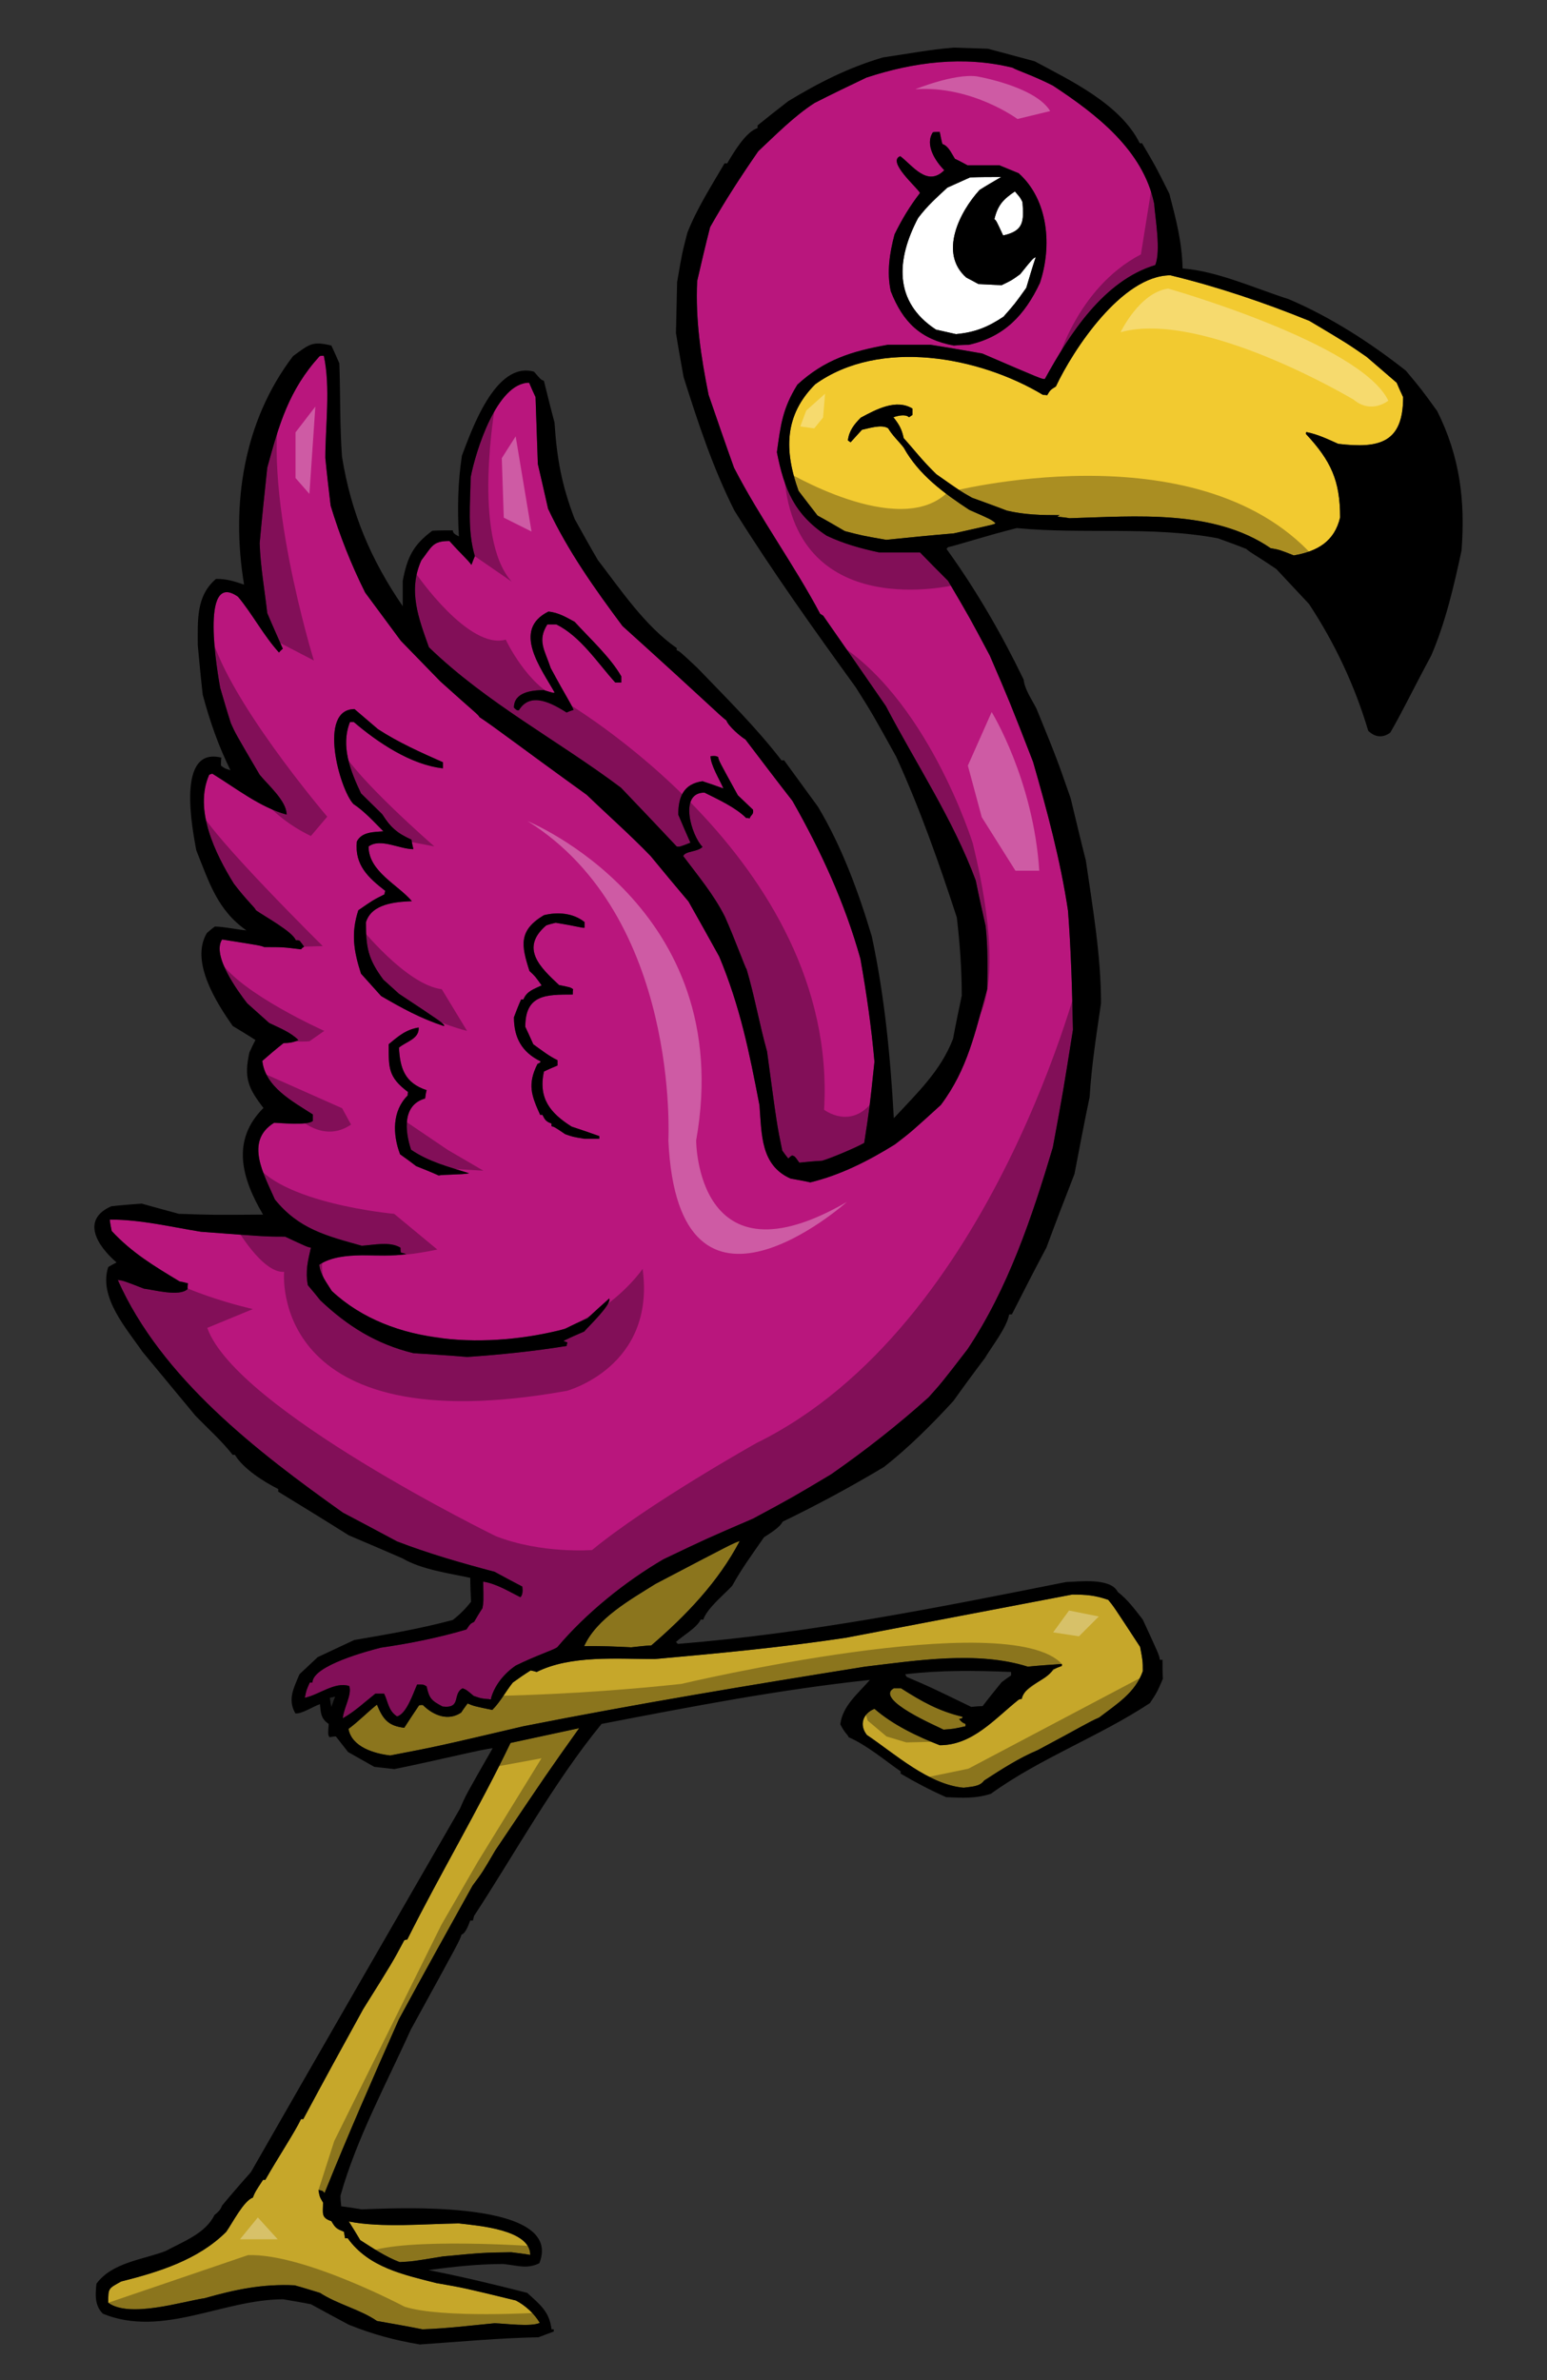 <?xml version="1.0" encoding="utf-8"?>
<!-- Generator: Adobe Illustrator 17.0.0, SVG Export Plug-In . SVG Version: 6.00 Build 0)  -->
<!DOCTYPE svg PUBLIC "-//W3C//DTD SVG 1.1//EN" "http://www.w3.org/Graphics/SVG/1.1/DTD/svg11.dtd">
<svg version="1.1" id="Layer_1" xmlns="http://www.w3.org/2000/svg" xmlns:xlink="http://www.w3.org/1999/xlink" x="0px" y="0px"
	 width="130px" height="200px" viewBox="0 0 130 200" style="enable-background:new 0 0 130 200;" xml:space="preserve">
<rect x="0" y="0" width="130" height="200" fill="#333333" stroke="none"/>
<path id="color3" style="fill:#C6A72A;" d="M30.271,188.237c-0.319-0.541-0.638-1.051-0.958-1.562
	c2.776,0.542,6.442,0.191,9.249,0.158c1.627,0.192,5.996,0.512,5.996,2.647c-0.543-0.097-1.084-0.158-1.595-0.223
	c-2.359,0.032-2.359,0.032-5.741,0.35c-2.519,0.417-2.519,0.417-3.635,0.479C32.408,189.642,31.323,188.908,30.271,188.237z
	 M75.111,141.867c-1.689,0.957,3.795,3.255,4.178,3.477c0.86-0.064,0.86-0.064,1.85-0.286c0-0.065,0-0.128,0-0.192
	c-0.287-0.128-0.287-0.128-0.543-0.414c0.288-0.064,0.288-0.064,0.288-0.191c-2.008-0.479-3.413-1.276-5.167-2.393
	C75.495,141.867,75.304,141.867,75.111,141.867z M34.226,162.98c-0.095,0-0.19,0.031-0.255,0.063
	c-0.988,1.851-0.988,1.851-3.443,5.772c-1.691,3.063-3.382,6.156-5.039,9.25c-0.063,0-0.128,0-0.192,0
	c-0.51,1.083-1.946,3.252-2.998,5.103c-0.063,0-0.127,0-0.19,0c-0.671,1.021-0.671,1.021-0.861,1.498
	c-0.767,0.255-1.755,2.201-2.234,2.87c-2.358,2.36-5.676,3.382-8.832,4.177c-1.085,0.606-1.085,0.543-1.085,1.788
	c1.786,1.308,6.187-0.097,8.101-0.384c2.583-0.732,4.846-1.211,7.559-1.083c0.7,0.19,1.402,0.414,2.135,0.636
	c1.468,0.958,3.413,1.404,4.785,2.361c1.276,0.222,2.551,0.446,3.828,0.701c2.008-0.063,4.049-0.318,6.059-0.511
	c0.924,0.031,3.061,0.32,3.796-0.03c-0.447-0.766-1.214-1.468-2.01-1.882c-4.337-1.054-4.337-1.054-6.698-1.467
	c-2.741-0.702-5.676-1.309-7.431-3.763c-0.095,0-0.158,0-0.223,0c-0.032-0.193-0.063-0.384-0.095-0.544
	c-0.608-0.255-0.702-0.287-1.055-0.893c-0.893-0.287-0.701-0.67-0.701-1.563c-0.286-0.478-0.286-0.478-0.383-1.053
	c0.353,0.063,0.353,0.063,0.511,0.255c1.978-4.911,4.113-9.79,6.252-14.606c2.04-3.764,4.112-7.494,6.186-11.227
	c0.83-1.115,0.83-1.115,1.913-2.964c4.37-6.507,4.37-6.507,7.049-10.27c-1.945,0.415-3.858,0.829-5.771,1.243
	C40.222,152.041,37.001,157.432,34.226,162.98z M95.809,138.391c0.225,1.181,0.225,1.181,0.225,2.041
	c-0.639,1.818-2.17,2.744-3.668,3.893c-0.957,0.413-1.563,0.829-5.167,2.742c-1.595,0.67-3.063,1.627-4.496,2.552
	c-0.384,0.541-1.117,0.51-1.723,0.605c-2.934-0.256-5.805-2.87-8.132-4.433c-0.639-0.799-0.384-1.787,0.638-2.2
	c1.53,1.339,3.603,2.328,5.485,3.061c2.774,0,4.624-2.231,6.633-3.827c0.064-0.032,0.16-0.064,0.255-0.064
	c0.288-1.243,2.041-1.468,2.646-2.487c0.226-0.097,0.479-0.191,0.733-0.287c0-0.063,0-0.128,0-0.16
	c-0.956,0.064-1.913,0.128-2.869,0.224c-4.242-1.34-9.377-0.511-13.682,0c-9.568,1.532-19.198,3.126-28.702,5.008
	c-7.208,1.69-7.208,1.69-11.194,2.455c-1.339-0.159-3.222-0.702-3.508-2.233c0.861-0.638,1.595-1.403,2.392-2.039
	c0.511,1.243,0.957,1.786,2.296,1.945c0.416-0.639,0.83-1.277,1.244-1.883c0.095-0.031,0.191-0.031,0.318-0.031
	c0.894,0.892,2.138,1.37,3.222,0.637c0.16-0.255,0.351-0.51,0.541-0.765c0.542,0.224,0.542,0.224,2.074,0.542
	c0.67-0.669,1.115-1.531,1.722-2.298c0.479-0.349,0.988-0.699,1.499-1.02c0.158,0.031,0.319,0.063,0.511,0.127
	c2.869-1.433,6.793-1.084,9.918-1.084c5.357-0.478,10.716-0.986,16.042-1.785c6.347-1.212,12.693-2.424,19.039-3.635
	c1.181,0,1.944,0.063,3.029,0.446C93.577,134.977,93.577,134.977,95.809,138.391z M55.082,133.097
	c6.508-3.411,6.508-3.411,7.081-3.604c-1.786,3.413-4.497,6.251-7.431,8.771c-0.574,0.032-1.148,0.097-1.69,0.161
	c-1.307-0.064-2.615-0.129-3.953-0.098C50.14,135.999,52.946,134.438,55.082,133.097z"/>
<path id="color2" style="fill:#B9167D;" d="M32.28,142.314c0.352,0.732,0.352,1.434,1.085,1.914
	c0.798-0.193,1.371-1.979,1.689-2.681c0.543,0,0.543,0,0.798,0.161c0.224,1.052,0.446,1.212,1.34,1.689
	c1.625,0.192,0.797-1.084,1.689-1.531c0.318,0.127,0.318,0.127,0.925,0.639c0.639,0.223,0.639,0.223,1.435,0.286
	c0.288-1.148,1.117-2.167,2.106-2.838c1.754-0.86,3.094-1.275,3.476-1.529c2.425-2.872,5.708-5.519,8.93-7.4
	c3.604-1.722,3.604-1.722,7.526-3.413c3.317-1.786,3.317-1.786,6.569-3.729c2.839-1.978,5.614-4.147,8.197-6.475
	c1.114-1.244,1.114-1.244,3.253-4.02c3.412-5.103,5.422-11.097,7.175-16.965c0.861-4.658,0.861-4.658,1.691-9.887
	c-0.064-3.317-0.16-6.698-0.415-10.015c-0.637-4.242-1.754-8.388-2.935-12.502c-1.945-5.006-1.945-5.006-3.635-8.929
	c-1.691-3.189-1.691-3.189-3.51-6.283c-0.795-0.797-1.595-1.596-2.358-2.392c-1.149,0-2.297,0-3.445,0
	c-1.498-0.318-2.997-0.733-4.4-1.404c-2.712-1.785-3.573-3.923-4.18-7.015c0.32-2.329,0.479-3.669,1.724-5.677
	c2.296-2.105,4.561-2.807,7.591-3.349c1.18,0,2.391,0,3.603,0c1.435,0.223,2.87,0.477,4.339,0.733
	c5.037,2.169,5.037,2.169,5.262,2.137c2.072-3.762,4.943-8.26,9.28-9.568c0.479-1.212,0-3.89-0.096-5.167
	c-0.925-4.497-4.879-7.526-8.516-9.917c-1.688-0.862-3.029-1.276-3.382-1.5c-4.112-1.02-8.289-0.478-12.278,0.83
	c-1.465,0.701-2.932,1.402-4.366,2.136c-1.724,1.116-3.223,2.647-4.722,4.05c-1.436,2.074-2.808,4.178-4.049,6.378
	c-0.384,1.499-0.734,2.997-1.087,4.527c-0.158,3.285,0.32,6.379,0.958,9.57c0.702,2.04,1.403,4.081,2.137,6.123
	c2.168,4.209,5.039,8.132,7.241,12.278c0.063,0.031,0.157,0.094,0.253,0.158c1.755,2.52,3.509,5.039,5.264,7.59
	c2.519,4.816,5.675,9.568,7.558,14.67c0.254,1.276,0.543,2.552,0.829,3.827c0.191,1.755,0.159,3.542,0.127,5.295
	c-1.02,3.637-1.625,6.697-3.891,9.728c-2.486,2.264-2.486,2.264-3.859,3.315c-2.199,1.371-4.591,2.584-7.111,3.191
	c-0.574-0.129-1.114-0.225-1.657-0.319c-2.521-1.117-2.424-3.701-2.615-6.155c-0.861-4.498-1.628-8.293-3.382-12.502
	c-0.859-1.563-1.721-3.095-2.582-4.624c-1.084-1.276-2.137-2.551-3.188-3.828c-1.724-1.786-3.574-3.411-5.358-5.133
	c-6.188-4.466-7.623-5.614-9.026-6.539c-0.096-0.224-0.351-0.351-3.284-2.998c-1.115-1.148-2.232-2.296-3.318-3.411
	c-1.019-1.373-2.008-2.712-2.997-4.051c-1.179-2.36-2.136-4.785-2.901-7.304c-0.16-1.34-0.318-2.68-0.446-4.019
	c0-2.646,0.446-5.963-0.128-8.579c-0.127,0-0.256,0-0.351,0.032c-2.583,2.838-3.413,5.74-4.402,9.377
	c-0.222,2.104-0.447,4.209-0.638,6.346c0.065,1.977,0.416,3.891,0.638,5.868c0.415,0.988,0.861,1.978,1.308,2.998
	c-0.127,0.095-0.222,0.19-0.319,0.318c-1.306-1.436-2.2-3.189-3.445-4.688c-3.284-2.327-1.689,6.602-1.499,7.654
	c0.288,0.988,0.576,1.976,0.894,2.966c0.383,0.862,0.383,0.862,2.424,4.338c0.701,0.86,2.266,2.2,2.266,3.348
	c-2.234-0.606-4.274-2.232-6.252-3.443c-0.096,0.031-0.19,0.063-0.256,0.096c-1.307,2.935,0.51,6.633,2.073,9.153
	c1.117,1.467,1.786,2.008,1.85,2.231c0.67,0.479,3.126,1.818,3.349,2.521c0.098,0,0.191,0,0.319,0.031
	c0.127,0.159,0.257,0.32,0.384,0.511c-0.098,0.063-0.192,0.128-0.257,0.222c-1.531-0.19-1.531-0.19-3.093-0.19
	c-0.319-0.129-0.319-0.129-3.54-0.638c-0.893,1.34,1.338,4.369,2.105,5.358c0.606,0.543,1.211,1.084,1.85,1.657
	c0.859,0.415,1.785,0.767,2.455,1.437c-0.382,0.19-0.797,0.255-1.244,0.255c-0.605,0.478-1.211,0.988-1.787,1.497
	c0.256,2.202,2.519,3.382,4.242,4.498c0,0.16,0,0.35,0,0.543c-0.414,0.412-2.838,0.158-3.252,0.158
	c-2.521,1.563-0.83,4.369,0.064,6.441c2.009,2.488,4.336,3.063,7.304,3.892c1.02-0.064,2.358-0.382,3.252,0.16
	c0,0.127,0,0.255,0.03,0.414c0.128,0.031,0.288,0.063,0.448,0.128c-2.233,0.352-5.358-0.383-7.304,0.892
	c0.095,0.861,0.605,1.469,1.052,2.201c5.04,4.721,13.268,4.849,19.614,3.189c0.605-0.318,1.244-0.606,1.882-0.894
	c0.604-0.573,1.213-1.116,1.818-1.657c0.223,0.478-1.691,2.297-2.104,2.775c-0.607,0.254-1.182,0.509-1.755,0.795
	c0.095,0.032,0.222,0.064,0.351,0.129c-0.031,0.096-0.065,0.19-0.065,0.287c-2.773,0.447-5.549,0.733-8.353,0.925
	c-1.533-0.129-3.032-0.223-4.53-0.319c-3.125-0.767-5.518-2.265-7.814-4.433c-0.35-0.447-0.7-0.86-1.052-1.276
	c-0.223-1.18,0-2.041,0.256-3.156c-0.319-0.063-0.319-0.063-2.17-0.926c-1.625,0-1.625,0-7.079-0.413
	c-2.583-0.415-5.007-1.022-7.654-1.022c0.032,0.32,0.095,0.639,0.16,0.957c1.688,1.818,3.539,2.936,5.709,4.242
	c0.223,0.032,0.445,0.095,0.701,0.159c-0.032,0.159-0.032,0.319-0.032,0.479c-0.669,0.669-2.839,0.063-3.668-0.033
	c-1.722-0.669-1.722-0.669-2.201-0.733c3.668,8.261,11.738,14.447,18.913,19.55c1.498,0.797,3.029,1.596,4.56,2.425
	c2.646,1.021,5.423,1.818,8.196,2.551c0.767,0.415,1.53,0.829,2.329,1.242c0.03,0.287,0.063,0.672-0.161,0.895
	c-0.955-0.479-2.041-1.149-3.125-1.309c0.031,1.69,0.031,1.69-0.063,2.233c-0.256,0.382-0.479,0.765-0.703,1.146
	c-0.318,0.16-0.318,0.16-0.638,0.638c-2.358,0.702-4.784,1.181-7.205,1.533c-0.989,0.253-5.741,1.497-5.741,2.931
	c-0.097,0-0.16,0-0.223,0c-0.288,0.639-0.288,0.639-0.416,1.277c1.212-0.255,2.52-1.372,3.73-0.988
	c0.257,0.7-0.477,1.881-0.541,2.71c1.019-0.573,1.818-1.34,2.742-2.072C31.77,142.314,32.025,142.314,32.28,142.314z M75.175,19.691
	c0.607-1.244,1.276-2.36,2.138-3.477c-0.255-0.478-2.807-2.647-1.659-3.093c1.052,0.797,2.266,2.615,3.7,1.18
	c-0.734-0.734-1.66-2.137-0.957-3.189c0.19-0.032,0.381-0.032,0.574-0.032c0.063,0.318,0.127,0.669,0.223,1.021
	c0.511,0.159,0.766,0.797,1.054,1.243c0.349,0.16,0.7,0.351,1.052,0.542c0.892,0,1.785,0,2.679,0
	c0.542,0.224,1.084,0.447,1.626,0.67c2.521,2.264,2.806,6.156,1.786,9.217c-1.275,2.71-2.998,4.529-5.964,5.198
	c-0.446,0-0.861,0.031-1.276,0.064c-2.773-0.512-4.272-1.945-5.292-4.56C74.506,22.88,74.76,21.253,75.175,19.691z M32.025,83.696
	c-0.573-0.638-1.147-1.275-1.689-1.881c-0.606-1.882-0.861-3.381-0.224-5.326c1.244-0.86,1.244-0.86,2.2-1.338
	c0-0.097,0.031-0.193,0.063-0.289c-1.434-1.116-2.583-2.168-2.39-4.145c0.415-0.829,1.435-0.798,2.232-0.861
	c-0.798-0.798-1.563-1.659-2.521-2.297c-1.18-1.275-2.998-7.973,0.095-7.973c0.639,0.543,1.31,1.116,1.978,1.69
	c1.723,1.117,3.573,1.946,5.453,2.775c0,0.159,0,0.318,0,0.511c-2.678-0.287-5.484-2.169-7.493-3.892c-0.127,0-0.223,0-0.318,0
	c-0.798,2.009,0.032,4.115,0.925,5.996c0.572,0.575,1.18,1.148,1.785,1.754c0.798,1.181,1.211,1.563,2.456,2.137
	c0.032,0.255,0.095,0.51,0.159,0.798c-1.179,0-2.773-0.958-3.763-0.224c0,2.106,2.486,3.221,3.636,4.593
	c-1.34,0.064-3.381,0.191-3.859,1.784c0,2.139,0.191,3.096,1.468,4.817c0.414,0.382,0.861,0.765,1.308,1.18
	c3.603,2.391,3.603,2.391,3.826,2.679c-0.031,0-0.064,0-0.064,0.031C35.343,85.579,33.779,84.718,32.025,83.696z M36.873,98.781
	c-0.639-0.287-1.275-0.542-1.913-0.797c-0.446-0.351-0.894-0.67-1.34-0.988c-0.638-1.691-0.669-3.635,0.638-4.944
	c0-0.094,0-0.19,0.031-0.287c-1.691-1.274-1.626-2.04-1.626-4.017c0.797-0.67,1.468-1.244,2.519-1.404
	c0.065,0.957-1.052,1.181-1.657,1.691c0.095,1.722,0.478,2.965,2.327,3.571c-0.064,0.223-0.097,0.445-0.128,0.702
	c-1.945,0.542-1.689,2.774-1.18,4.305c1.499,1.021,3.156,1.436,4.88,1.978C38.882,98.718,37.128,98.687,36.873,98.781z
	 M50.363,95.688c-0.446,0-0.861,0-1.274,0c-0.956-0.159-0.956-0.159-1.596-0.384c-0.894-0.605-0.894-0.605-1.148-0.668
	c0-0.097,0-0.159,0-0.225c-0.446-0.159-0.541-0.286-0.766-0.733c-0.064,0-0.127,0-0.19,0c-0.733-1.627-1.084-2.551-0.225-4.273
	c0.256-0.127,0.256-0.127,0.256-0.224c-1.562-0.765-2.233-1.977-2.233-3.697c0.193-0.511,0.384-1.021,0.605-1.501
	c0.066,0,0.129,0,0.193,0c0.285-0.702,0.861-0.86,1.53-1.18c-0.542-0.765-0.542-0.765-1.021-1.211
	c-0.703-2.169-0.925-3.413,1.212-4.689c1.148-0.287,2.457-0.19,3.414,0.575c0,0.159,0,0.318,0,0.479
	c-0.226,0.032-0.448-0.096-2.424-0.416c-0.288,0.065-0.544,0.129-0.799,0.224c-2.233,1.915-0.479,3.54,1.084,5.007
	c0.956,0.192,0.956,0.192,1.182,0.352c-0.031,0.128-0.031,0.287-0.031,0.447c-2.267,0-3.989,0-3.989,2.71
	c0.225,0.479,0.447,0.956,0.671,1.468c0.669,0.478,1.307,0.988,2.041,1.339c0,0.127,0,0.287,0,0.446
	c-0.383,0.16-0.767,0.318-1.148,0.511c-0.479,2.233,0.512,3.477,2.327,4.623c0.767,0.257,1.533,0.512,2.329,0.799
	C50.363,95.529,50.363,95.592,50.363,95.688z M52.182,66.189c1.563,1.627,3.126,3.285,4.688,4.943
	c0.256,0.031,0.256,0.031,1.149-0.319c-0.352-0.796-0.702-1.595-1.021-2.36c0-1.498,0.447-2.582,2.041-2.807
	c0.574,0.192,1.148,0.384,1.754,0.607c-0.318-0.734-1.084-1.978-1.084-2.712c0.416-0.03,0.416-0.03,0.639,0.065
	c0.063,0.319,0.063,0.319,1.659,3.221c0.413,0.384,0.829,0.798,1.274,1.213c0.063,0.446-0.16,0.382-0.287,0.733
	c-0.096-0.033-0.191-0.033-0.286-0.033c-0.894-0.894-2.36-1.563-3.508-2.137c-2.202,0-1.087,3.637-0.161,4.561
	c-0.447,0.447-1.403,0.319-1.626,0.766c1.244,1.659,2.583,3.254,3.507,5.104c0.895,2.009,1.724,4.338,1.818,4.4
	c0.672,2.264,1.086,4.656,1.722,6.922c0.829,6.155,0.829,6.155,1.277,8.323c0.158,0.222,0.318,0.447,0.511,0.669
	c0.095-0.097,0.191-0.191,0.318-0.254c0.223,0.063,0.223,0.063,0.605,0.605c0.638-0.064,1.277-0.129,1.913-0.161
	c0.766-0.223,2.808-1.082,3.541-1.498c0.445-2.901,0.445-2.901,0.861-6.825c-0.256-2.902-0.672-5.771-1.18-8.642
	c-1.309-4.688-3.317-9.058-5.709-13.268c-1.34-1.722-2.647-3.443-3.955-5.166c-0.383-0.223-1.436-1.116-1.595-1.595
	c-0.701-0.543-1.213-1.148-8.738-7.941c-2.329-3.126-4.592-6.314-6.251-9.855c-0.286-1.275-0.574-2.518-0.861-3.763
	c-0.063-1.883-0.127-3.764-0.191-5.614c-0.19-0.415-0.383-0.828-0.541-1.211c-2.712,0-4.497,5.772-4.912,7.94
	c-0.032,2.201-0.285,4.498,0.351,6.635c-0.096,0.223-0.191,0.476-0.286,0.733c-0.35-0.479-0.734-0.766-1.851-2.009
	c-1.434,0-1.467,0.477-2.359,1.626c-1.148,2.552-0.224,4.88,0.638,7.303C40.892,59.077,46.823,62.17,52.182,66.189z M45.707,57.993
	c0.829,0.254,0.829,0.254,0.893,0.191c-1.148-2.042-3.604-5.263-0.511-6.795c0.861,0.097,1.436,0.448,2.201,0.863
	c1.244,1.369,2.998,2.965,3.923,4.59c0,0.161,0,0.32,0,0.512c-0.19,0-0.351,0-0.51,0c-1.498-1.658-2.902-3.858-4.943-4.88
	c-0.256,0-0.51,0-0.766,0c-0.86,1.373-0.223,2.137,0.287,3.668c1.372,2.553,1.689,2.934,1.914,3.509
	c-0.192,0.063-0.384,0.126-0.575,0.223c-1.179-0.733-3.029-1.818-4.018-0.19c-0.19,0-0.19,0-0.416-0.225
	C43.187,58.152,44.72,57.993,45.707,57.993z"/>
<path id="color1" style="fill:#F2CA30;" d="M98.359,23.135c3.955,0.957,7.909,2.296,11.673,3.827
	c3.157,1.881,3.157,1.881,4.817,3.029c0.829,0.702,1.657,1.435,2.519,2.17c0.159,0.383,0.35,0.796,0.543,1.211
	c0,3.828-1.979,4.339-5.455,3.924c-0.925-0.415-1.721-0.798-2.677-0.989c-0.034,0.032-0.034,0.097-0.034,0.161
	c2.104,2.263,2.87,3.921,2.87,7.015c-0.479,2.009-1.88,2.839-3.891,3.189c-1.211-0.478-1.211-0.478-1.944-0.605
	c-4.783-3.285-11.354-2.68-16.903-2.521c-0.35-0.063-0.701-0.095-1.02-0.127c0.063-0.063,0.126-0.097,0.19-0.129
	c-1.563,0-2.934-0.03-4.434-0.381c-0.987-0.383-1.976-0.733-2.933-1.085c-0.956-0.542-0.956-0.542-3-1.978
	c-1.241-1.211-1.816-2.01-2.74-3.029c-0.16-0.766-0.384-1.148-0.862-1.754c0.352-0.129,1.021-0.287,1.309,0
	c0.095-0.065,0.191-0.129,0.286-0.191c0-0.191,0-0.383,0-0.543c-1.37-0.828-3.029,0.064-4.336,0.767
	c-0.576,0.573-0.989,1.116-1.086,1.913c0.065,0.032,0.128,0.095,0.225,0.159c0.318-0.351,0.637-0.7,0.956-1.053
	c0.605-0.128,1.658-0.479,2.2-0.128c0.383,0.639,0.862,1.054,1.309,1.627c1.273,2.297,3.38,3.827,5.516,5.231
	c1.819,0.797,1.819,0.797,2.2,1.115c-0.063,0.096-0.063,0.096-3.508,0.861c-1.913,0.159-3.794,0.351-5.676,0.542
	c-2.01-0.352-2.01-0.352-3.477-0.732c-0.766-0.447-1.53-0.895-2.297-1.31c-0.541-0.699-1.084-1.401-1.593-2.071
	c-1.214-3.382-1.214-6.349,1.402-8.961c5.422-3.891,13.778-2.328,19.137,0.893c0.095,0,0.223,0,0.35,0.03
	c0.255-0.446,0.318-0.478,0.734-0.733C90.165,29.418,94.278,23.135,98.359,23.135z"/>
<path id="fill" style="fill:#FFFFFF;" d="M77.152,18.319c0.797-1.052,1.498-1.658,2.456-2.551c0.639-0.287,1.275-0.574,1.913-0.861
	c0.861-0.032,1.724-0.032,2.613-0.032c-0.605,0.35-1.211,0.702-1.816,1.085c-1.69,1.85-3.442,5.325-1.114,7.366
	c0.317,0.161,0.668,0.351,1.02,0.544c0.637,0.032,1.275,0.063,1.944,0.095c0.861-0.415,0.861-0.415,1.563-0.926
	c1.054-1.307,1.054-1.307,1.307-1.435c-0.286,0.861-0.542,1.722-0.796,2.584c-0.957,1.339-0.957,1.339-1.913,2.423
	c-1.341,0.892-2.393,1.308-3.987,1.468c-0.574-0.128-1.148-0.256-1.691-0.383C75.047,25.335,75.335,21.764,77.152,18.319z
	 M84.297,19.786c1.722-0.382,1.753-1.148,1.626-2.806c-0.191-0.383-0.191-0.383-0.638-0.893c-0.988,0.669-1.435,1.148-1.723,2.328
	C83.723,18.543,83.723,18.543,84.297,19.786z"/>
<path id="outline" d="M97.467,139.475c-0.064-0.412-0.064-0.412-1.434-3.379c-0.671-0.861-1.244-1.658-2.106-2.328
	c-0.605-1.212-3.222-0.861-4.336-0.83c-10.878,2.17-21.56,4.307-32.628,5.199c-0.064-0.064-0.127-0.127-0.159-0.16
	c0.543-0.509,1.785-1.211,2.073-1.881c0.065,0,0.127,0,0.224,0c0.319-0.956,1.722-2.074,2.425-2.838
	c0.828-1.5,1.69-2.648,2.677-4.083c0.479-0.32,1.31-0.797,1.563-1.307c2.903-1.403,5.741-2.936,8.514-4.595
	c2.044-1.593,4.085-3.634,5.837-5.548c0.862-1.211,1.755-2.425,2.648-3.604c0.606-1.021,1.817-2.521,2.041-3.668
	c0.063,0,0.128,0,0.223,0c0.956-1.882,1.913-3.763,2.902-5.612c0.767-2.073,1.563-4.146,2.36-6.187
	c0.414-2.169,0.829-4.338,1.274-6.474c0.16-2.647,0.576-5.263,0.957-7.877c0-4.019-0.701-8.038-1.274-11.991
	c-0.446-1.755-0.861-3.508-1.276-5.23c-1.18-3.382-1.18-3.382-2.87-7.527c-0.382-0.766-0.988-1.594-1.084-2.456
	c-1.851-3.826-3.987-7.525-6.475-10.969c0.032-0.065,0.095-0.129,0.16-0.161c0.543-0.095,3.189-0.957,5.74-1.594
	c5.645,0.542,11.322-0.191,16.901,0.859c0.798,0.288,1.597,0.576,2.393,0.896c0.288,0.286,0.638,0.414,2.519,1.689
	c0.895,0.957,1.818,1.945,2.745,2.935c2.168,3.283,3.858,6.888,4.975,10.65c0.541,0.543,1.211,0.638,1.85,0.16
	c0.891-1.5,1.848-3.509,3.443-6.474c1.211-2.807,1.913-5.868,2.551-8.835c0.32-4.274-0.158-7.908-2.041-11.704
	c-1.339-1.85-1.339-1.85-2.647-3.412c-2.998-2.36-6.314-4.497-9.823-5.995c-2.805-0.894-5.995-2.361-8.929-2.584
	c-0.065-2.295-0.543-4.081-1.117-6.282c-1.146-2.296-1.146-2.296-2.294-4.241c-0.064,0-0.129,0-0.191,0
	c-1.628-3.286-5.806-5.263-8.836-6.889c-1.306-0.351-2.613-0.701-3.922-1.053C82.063,4.064,81.106,4.031,80.149,4
	c-2.008,0.16-3.986,0.542-5.964,0.828c-2.902,0.862-5.358,2.106-7.939,3.668c-0.861,0.669-1.722,1.339-2.583,2.04
	c0,0.065,0,0.128,0,0.224c-0.989,0.319-2.011,2.041-2.552,2.965c-0.096,0-0.16,0-0.224,0c-1.116,1.913-2.328,3.796-3.126,5.837
	c-0.446,1.722-0.446,1.722-0.861,4.146c-0.031,1.404-0.063,2.837-0.096,4.274c0.191,1.211,0.416,2.455,0.639,3.7
	c1.212,3.828,2.455,7.623,4.273,11.226c3.188,5.103,6.697,10.014,10.205,14.861c1.403,2.231,1.403,2.231,3.382,5.805
	c2.009,4.4,3.603,8.93,5.102,13.521c0.255,2.168,0.415,4.369,0.415,6.568c-0.256,1.213-0.51,2.425-0.734,3.637
	c-1.053,2.712-2.998,4.528-4.975,6.666c-0.287-5.167-0.765-10.206-1.849-15.275c-1.117-3.733-2.521-7.56-4.531-10.908
	c-0.956-1.308-1.913-2.615-2.838-3.891c-0.095,0-0.158,0-0.222,0c-2.104-2.743-4.656-5.262-7.082-7.782
	c-1.465-1.371-1.465-1.371-1.721-1.467c0-0.063,0-0.127,0-0.191c-2.646-1.818-4.719-4.912-6.633-7.399
	c-0.669-1.147-1.309-2.296-1.946-3.444c-1.084-2.839-1.498-5.071-1.69-8.1c-0.318-1.182-0.606-2.36-0.893-3.51
	c-0.255-0.094-0.255-0.094-0.829-0.764c-3.254-0.925-5.262,4.975-6.06,7.047c-0.35,2.297-0.382,4.497-0.255,6.793
	c-0.224-0.128-0.509-0.222-0.509-0.509c-0.575,0-1.148,0-1.723,0.031c-1.627,1.212-2.105,2.232-2.487,4.209c0,0.701,0,1.403,0,2.136
	c-2.68-3.922-4.337-7.813-5.104-12.565c-0.19-2.614-0.127-5.229-0.223-7.845c-0.224-0.511-0.445-1.021-0.671-1.498
	c-1.625-0.383-1.815-0.128-3.22,0.892c-4.179,5.485-5.231,12.501-4.115,19.198c-0.861-0.287-1.434-0.478-2.359-0.478
	c-1.691,1.436-1.531,3.508-1.531,5.581c0.128,1.37,0.256,2.742,0.414,4.145c0.608,2.266,1.309,4.273,2.329,6.347
	c-0.446-0.128-0.446-0.128-0.797-0.383c0-0.224,0-0.446,0.033-0.671c-3.828-0.956-2.423,6.028-2.106,7.782
	c1.084,2.712,1.786,5.039,4.209,6.729c-0.414,0-1.913-0.318-2.647-0.318c-0.222,0.159-0.445,0.35-0.669,0.543
	c-1.436,2.391,0.83,5.899,2.169,7.812c0.638,0.383,1.274,0.767,1.912,1.182c-0.19,0.351-0.35,0.7-0.51,1.05
	c-0.479,2.139-0.095,2.999,1.182,4.658c-2.744,2.743-1.82,5.933-0.032,8.961c-4.147,0.032-4.147,0.032-7.081-0.065
	c-1.052-0.286-2.105-0.572-3.125-0.859c-0.861,0.064-1.722,0.128-2.551,0.224c-2.585,1.149-1.15,3.349,0.446,4.721
	c-0.256,0.127-0.479,0.254-0.702,0.383c-0.828,2.552,1.563,5.197,2.87,7.112c1.467,1.785,2.966,3.569,4.464,5.389
	c1.084,1.116,2.17,2.073,3.127,3.285c0.063,0,0.127,0,0.191,0c0.67,1.146,2.424,2.265,3.635,2.87c0,0.063,0,0.127,0,0.223
	c1.978,1.211,3.956,2.423,5.931,3.669c1.501,0.636,2.999,1.274,4.53,1.944c1.563,0.925,3.89,1.243,5.676,1.627
	c0,0.67,0.032,1.339,0.064,2.009c-0.446,0.575-0.956,1.084-1.53,1.53c-2.711,0.732-5.518,1.212-8.292,1.689
	c-1.021,0.479-2.041,0.957-3.063,1.436c-0.51,0.478-1.021,0.957-1.53,1.437c-0.477,1.147-1.021,2.104-0.351,3.284
	c0.511,0.096,1.531-0.605,2.072-0.766c0.064,0.701,0.064,1.213,0.734,1.658c-0.063,0.894-0.063,0.894,0.064,1.116
	c0.158-0.032,0.352-0.063,0.541-0.063c0.32,0.414,0.672,0.859,1.021,1.307c0.734,0.415,1.467,0.83,2.201,1.243
	c0.543,0.065,1.116,0.128,1.69,0.192c4.051-0.829,7.463-1.691,8.26-1.754c-2.264,3.954-2.264,3.954-2.742,5.07
	c-5.868,10.173-11.737,20.347-17.573,30.552c-0.828,0.926-1.626,1.85-2.423,2.807c-0.128,0.352-0.319,0.541-0.639,0.797
	c-0.764,1.564-2.647,2.233-4.114,3.029c-1.945,0.734-4.497,0.957-5.804,2.744c-0.095,0.957-0.159,1.817,0.542,2.52
	c5.008,2.041,10.08-1.213,15.149-1.213c0.764,0.13,1.531,0.256,2.329,0.415c1.052,0.575,2.104,1.147,3.188,1.722
	c1.979,0.799,3.86,1.308,5.967,1.659c3.314-0.223,6.632-0.542,9.98-0.605c0.414-0.159,0.828-0.319,1.275-0.479
	c0-0.063,0-0.126,0-0.191c-0.063,0-0.127,0-0.191,0c-0.159-1.467-0.956-2.073-2.04-3.063c-2.743-0.7-5.517-1.37-8.293-1.912
	c2.104-0.286,4.178-0.51,6.284-0.51c1.242,0.127,1.975,0.445,3.029-0.064c2.263-5.676-13.81-4.529-14.925-4.529
	c-0.576-0.095-1.149-0.189-1.723-0.254c-0.032-0.319-0.064-0.605-0.064-0.893c1.339-4.785,3.86-9.409,5.9-13.938
	c4.114-7.493,4.114-7.493,4.274-8.004c0.35-0.097,0.605-0.862,0.731-1.181c0.064,0,0.127,0,0.224,0
	c0.031-0.128,0.063-0.257,0.095-0.384c3.446-5.261,6.698-11.226,10.716-16.137c7.432-1.435,15.023-2.901,22.548-3.699
	c-0.988,1.148-2.296,2.168-2.486,3.73c0.382,0.766,0.605,0.83,0.702,1.085c1.53,0.67,2.996,1.913,4.367,2.87
	c0,0.064,0,0.128,0,0.191c1.246,0.733,2.52,1.402,3.826,1.977c1.341,0.065,2.521,0.127,3.766-0.288
	c4.145-2.996,9.119-4.814,13.363-7.621c0.604-0.924,0.604-0.924,1.084-2.041c-0.033-0.542-0.033-1.084-0.033-1.596
	C97.596,139.475,97.53,139.475,97.467,139.475z M54.732,138.264c-0.574,0.032-1.148,0.097-1.69,0.161
	c-1.307-0.064-2.615-0.129-3.953-0.098c1.051-2.328,3.857-3.89,5.993-5.23c6.508-3.411,6.508-3.411,7.081-3.604
	C60.377,132.906,57.666,135.744,54.732,138.264z M98.359,23.135c3.955,0.957,7.909,2.296,11.673,3.827
	c3.157,1.881,3.157,1.881,4.817,3.029c0.829,0.702,1.657,1.435,2.519,2.17c0.159,0.383,0.35,0.796,0.543,1.211
	c0,3.828-1.979,4.339-5.455,3.924c-0.925-0.415-1.721-0.798-2.677-0.989c-0.034,0.032-0.034,0.097-0.034,0.161
	c2.104,2.263,2.87,3.921,2.87,7.015c-0.479,2.009-1.88,2.839-3.891,3.189c-1.211-0.478-1.211-0.478-1.944-0.605
	c-4.783-3.285-11.354-2.68-16.903-2.521c-0.35-0.063-0.701-0.095-1.02-0.127c0.063-0.063,0.126-0.097,0.19-0.129
	c-1.563,0-2.934-0.03-4.434-0.381c-0.987-0.383-1.976-0.733-2.933-1.085c-0.956-0.542-0.956-0.542-3-1.978
	c-1.241-1.211-1.816-2.01-2.74-3.029c-0.16-0.766-0.384-1.148-0.862-1.754c0.352-0.129,1.021-0.287,1.309,0
	c0.095-0.065,0.191-0.129,0.286-0.191c0-0.191,0-0.383,0-0.543c-1.37-0.828-3.029,0.064-4.336,0.767
	c-0.576,0.573-0.989,1.116-1.086,1.913c0.065,0.032,0.128,0.095,0.225,0.159c0.318-0.351,0.637-0.7,0.956-1.053
	c0.605-0.128,1.658-0.479,2.2-0.128c0.383,0.639,0.862,1.054,1.309,1.627c1.273,2.297,3.38,3.827,5.516,5.231
	c1.819,0.797,1.819,0.797,2.2,1.115c-0.063,0.096-0.063,0.096-3.508,0.861c-1.913,0.159-3.794,0.351-5.676,0.542
	c-2.01-0.352-2.01-0.352-3.477-0.732c-0.766-0.447-1.53-0.895-2.297-1.31c-0.541-0.699-1.084-1.401-1.593-2.071
	c-1.214-3.382-1.214-6.349,1.402-8.961c5.422-3.891,13.778-2.328,19.137,0.893c0.095,0,0.223,0,0.35,0.03
	c0.255-0.446,0.318-0.478,0.734-0.733C90.165,29.418,94.278,23.135,98.359,23.135z M35.406,47.086
	c0.893-1.149,0.925-1.626,2.359-1.626c1.116,1.243,1.501,1.53,1.851,2.009c0.095-0.257,0.19-0.511,0.286-0.733
	c-0.636-2.137-0.383-4.434-0.351-6.635c0.415-2.168,2.2-7.94,4.912-7.94c0.158,0.383,0.351,0.796,0.541,1.211
	c0.064,1.851,0.129,3.731,0.191,5.614c0.287,1.244,0.575,2.487,0.861,3.763c1.659,3.54,3.922,6.729,6.251,9.855
	c7.525,6.793,8.037,7.398,8.738,7.941c0.159,0.479,1.212,1.372,1.595,1.595c1.309,1.723,2.615,3.444,3.955,5.166
	c2.392,4.21,4.4,8.579,5.709,13.268c0.508,2.87,0.924,5.739,1.18,8.642c-0.416,3.924-0.416,3.924-0.861,6.825
	c-0.733,0.416-2.775,1.275-3.541,1.498c-0.636,0.032-1.275,0.097-1.913,0.161c-0.383-0.543-0.383-0.543-0.605-0.605
	c-0.127,0.063-0.224,0.157-0.318,0.254c-0.192-0.222-0.353-0.447-0.511-0.669c-0.448-2.168-0.448-2.168-1.277-8.323
	c-0.636-2.266-1.05-4.658-1.722-6.922c-0.095-0.063-0.924-2.392-1.818-4.4c-0.924-1.85-2.263-3.444-3.507-5.104
	c0.223-0.446,1.179-0.318,1.626-0.766c-0.926-0.924-2.041-4.561,0.161-4.561c1.147,0.573,2.614,1.243,3.508,2.137
	c0.095,0,0.19,0,0.286,0.033c0.127-0.352,0.35-0.287,0.287-0.733c-0.445-0.415-0.861-0.829-1.274-1.213
	c-1.596-2.901-1.596-2.901-1.659-3.221c-0.223-0.095-0.223-0.095-0.639-0.065c0,0.734,0.766,1.978,1.084,2.712
	c-0.605-0.224-1.18-0.415-1.754-0.607c-1.594,0.225-2.041,1.309-2.041,2.807c0.319,0.766,0.67,1.564,1.021,2.36
	c-0.893,0.351-0.893,0.351-1.149,0.319c-1.562-1.658-3.124-3.316-4.688-4.943c-5.358-4.019-11.29-7.111-16.138-11.8
	C35.183,51.966,34.258,49.638,35.406,47.086z M27.847,143.431c-0.063-0.255-0.095-0.51-0.126-0.766
	c0.126-0.031,0.286-0.063,0.446-0.095C28.04,142.856,27.944,143.144,27.847,143.431z M28.805,144.387
	c0.063-0.829,0.798-2.01,0.541-2.71c-1.211-0.384-2.519,0.733-3.73,0.988c0.128-0.639,0.128-0.639,0.416-1.277
	c0.063,0,0.126,0,0.223,0c0-1.434,4.752-2.678,5.741-2.931c2.421-0.352,4.847-0.831,7.205-1.533
	c0.319-0.477,0.319-0.477,0.638-0.638c0.225-0.382,0.447-0.765,0.703-1.146c0.095-0.543,0.095-0.543,0.063-2.233
	c1.084,0.159,2.17,0.829,3.125,1.309c0.224-0.224,0.191-0.608,0.161-0.895c-0.799-0.413-1.563-0.827-2.329-1.242
	c-2.773-0.732-5.55-1.53-8.196-2.551c-1.531-0.829-3.063-1.628-4.56-2.425c-7.175-5.103-15.245-11.289-18.913-19.55
	c0.479,0.064,0.479,0.064,2.201,0.733c0.829,0.097,3,0.702,3.668,0.033c0-0.16,0-0.32,0.032-0.479
	c-0.256-0.064-0.479-0.127-0.701-0.159c-2.17-1.307-4.021-2.424-5.709-4.242c-0.064-0.318-0.127-0.637-0.16-0.957
	c2.646,0,5.07,0.607,7.654,1.022c5.453,0.413,5.453,0.413,7.079,0.413c1.851,0.862,1.851,0.862,2.17,0.926
	c-0.256,1.115-0.479,1.977-0.256,3.156c0.352,0.416,0.702,0.829,1.052,1.276c2.297,2.168,4.689,3.666,7.814,4.433
	c1.498,0.097,2.997,0.19,4.53,0.319c2.805-0.191,5.58-0.478,8.353-0.925c0-0.097,0.033-0.191,0.065-0.287
	c-0.129-0.064-0.256-0.097-0.351-0.129c0.573-0.286,1.148-0.541,1.755-0.795c0.413-0.479,2.327-2.298,2.104-2.775
	c-0.606,0.541-1.214,1.084-1.818,1.657c-0.638,0.287-1.276,0.575-1.882,0.894c-6.347,1.659-14.574,1.531-19.614-3.189
	c-0.446-0.732-0.957-1.34-1.052-2.201c1.945-1.274,5.071-0.54,7.304-0.892c-0.16-0.064-0.32-0.097-0.448-0.128
	c-0.03-0.159-0.03-0.287-0.03-0.414c-0.894-0.542-2.232-0.225-3.252-0.16c-2.968-0.828-5.295-1.403-7.304-3.892
	c-0.894-2.072-2.585-4.878-0.064-6.441c0.414,0,2.837,0.254,3.252-0.158c0-0.193,0-0.383,0-0.543
	c-1.723-1.116-3.986-2.296-4.242-4.498c0.576-0.509,1.182-1.02,1.787-1.497c0.447,0,0.862-0.064,1.244-0.255
	c-0.67-0.67-1.596-1.021-2.455-1.437c-0.639-0.573-1.244-1.114-1.85-1.657c-0.767-0.989-2.998-4.019-2.105-5.358
	c3.221,0.509,3.221,0.509,3.54,0.638c1.562,0,1.562,0,3.093,0.19c0.064-0.094,0.159-0.158,0.257-0.222
	c-0.127-0.19-0.257-0.352-0.384-0.511c-0.128-0.031-0.222-0.031-0.319-0.031c-0.223-0.702-2.679-2.042-3.349-2.521
	c-0.064-0.224-0.733-0.765-1.85-2.231c-1.563-2.521-3.379-6.219-2.073-9.153c0.066-0.032,0.16-0.064,0.256-0.096
	c1.978,1.211,4.018,2.837,6.252,3.443c0-1.147-1.565-2.487-2.266-3.348c-2.04-3.476-2.04-3.476-2.424-4.338
	c-0.317-0.989-0.605-1.978-0.894-2.966c-0.19-1.052-1.785-9.981,1.499-7.654c1.245,1.499,2.139,3.253,3.445,4.688
	c0.097-0.128,0.192-0.224,0.319-0.318c-0.446-1.021-0.893-2.01-1.308-2.998c-0.222-1.978-0.573-3.892-0.638-5.868
	c0.191-2.137,0.416-4.241,0.638-6.346c0.989-3.637,1.819-6.539,4.402-9.377c0.095-0.032,0.224-0.032,0.351-0.032
	c0.574,2.616,0.128,5.933,0.128,8.579c0.128,1.339,0.286,2.679,0.446,4.019c0.766,2.519,1.723,4.943,2.901,7.304
	c0.989,1.339,1.978,2.678,2.997,4.051c1.086,1.115,2.203,2.263,3.318,3.411c2.934,2.647,3.188,2.774,3.284,2.998
	c1.403,0.925,2.839,2.073,9.026,6.539c1.784,1.722,3.635,3.347,5.358,5.133c1.052,1.277,2.104,2.552,3.188,3.828
	c0.861,1.529,1.723,3.062,2.582,4.624c1.754,4.209,2.521,8.004,3.382,12.502c0.191,2.454,0.095,5.038,2.615,6.155
	c0.543,0.095,1.083,0.19,1.657,0.319c2.52-0.607,4.912-1.82,7.111-3.191c1.373-1.052,1.373-1.052,3.859-3.315
	c2.266-3.03,2.871-6.091,3.891-9.728c0.032-1.753,0.064-3.54-0.127-5.295c-0.286-1.275-0.575-2.551-0.829-3.827
	c-1.883-5.102-5.039-9.853-7.558-14.67c-1.755-2.551-3.509-5.07-5.264-7.59c-0.096-0.064-0.19-0.127-0.253-0.158
	c-2.202-4.146-5.073-8.069-7.241-12.278c-0.733-2.042-1.435-4.083-2.137-6.123c-0.638-3.191-1.116-6.285-0.958-9.57
	c0.353-1.53,0.703-3.028,1.087-4.527c1.241-2.201,2.613-4.305,4.049-6.378c1.499-1.403,2.998-2.934,4.722-4.05
	c1.434-0.734,2.901-1.435,4.366-2.136c3.989-1.308,8.166-1.85,12.278-0.83c0.353,0.224,1.693,0.638,3.382,1.5
	c3.637,2.391,7.591,5.421,8.516,9.917c0.096,1.277,0.574,3.955,0.096,5.167c-4.337,1.308-7.208,5.806-9.28,9.568
	c-0.225,0.032-0.225,0.032-5.262-2.137c-1.469-0.256-2.904-0.511-4.339-0.733c-1.212,0-2.423,0-3.603,0
	c-3.03,0.542-5.295,1.244-7.591,3.349c-1.244,2.008-1.403,3.348-1.724,5.677c0.606,3.092,1.468,5.229,4.18,7.015
	c1.403,0.671,2.902,1.086,4.4,1.404c1.148,0,2.296,0,3.445,0c0.764,0.796,1.563,1.595,2.358,2.392
	c1.818,3.094,1.818,3.094,3.51,6.283c1.689,3.923,1.689,3.923,3.635,8.929c1.181,4.114,2.298,8.26,2.935,12.502
	c0.255,3.316,0.351,6.697,0.415,10.015c-0.83,5.229-0.83,5.229-1.691,9.887c-1.753,5.868-3.763,11.862-7.175,16.965
	c-2.139,2.775-2.139,2.775-3.253,4.02c-2.583,2.327-5.358,4.497-8.197,6.475c-3.252,1.943-3.252,1.943-6.569,3.729
	c-3.923,1.691-3.923,1.691-7.526,3.413c-3.222,1.882-6.505,4.528-8.93,7.4c-0.382,0.254-1.722,0.669-3.476,1.529
	c-0.989,0.671-1.818,1.69-2.106,2.838c-0.796-0.064-0.796-0.064-1.435-0.286c-0.606-0.512-0.606-0.512-0.925-0.639
	c-0.893,0.447-0.064,1.724-1.689,1.531c-0.894-0.478-1.116-0.638-1.34-1.689c-0.255-0.161-0.255-0.161-0.798-0.161
	c-0.318,0.702-0.892,2.487-1.689,2.681c-0.733-0.48-0.733-1.182-1.085-1.914c-0.255,0-0.511,0-0.733,0
	C30.623,143.047,29.824,143.814,28.805,144.387z M38.563,186.834c1.627,0.192,5.996,0.512,5.996,2.647
	c-0.543-0.097-1.084-0.158-1.595-0.223c-2.359,0.032-2.359,0.032-5.741,0.35c-2.519,0.417-2.519,0.417-3.635,0.479
	c-1.18-0.445-2.265-1.179-3.316-1.85c-0.319-0.541-0.638-1.051-0.958-1.562C32.09,187.218,35.756,186.867,38.563,186.834z
	 M41.624,155.486c-1.083,1.849-1.083,1.849-1.913,2.964c-2.073,3.732-4.146,7.463-6.186,11.227
	c-2.139,4.816-4.274,9.695-6.252,14.606c-0.158-0.191-0.158-0.191-0.511-0.255c0.097,0.575,0.097,0.575,0.383,1.053
	c0,0.893-0.191,1.275,0.701,1.563c0.352,0.605,0.447,0.638,1.055,0.893c0.032,0.16,0.063,0.351,0.095,0.544c0.064,0,0.128,0,0.223,0
	c1.755,2.454,4.689,3.061,7.431,3.763c2.361,0.413,2.361,0.413,6.698,1.467c0.796,0.414,1.563,1.116,2.01,1.882
	c-0.735,0.351-2.872,0.062-3.796,0.03c-2.01,0.192-4.051,0.447-6.059,0.511c-1.277-0.255-2.552-0.479-3.828-0.701
	c-1.372-0.957-3.317-1.403-4.785-2.361c-0.732-0.222-1.435-0.445-2.135-0.636c-2.712-0.128-4.976,0.351-7.559,1.083
	c-1.914,0.287-6.315,1.691-8.101,0.384c0-1.245,0-1.182,1.085-1.788c3.157-0.795,6.475-1.816,8.832-4.177
	c0.479-0.669,1.467-2.615,2.234-2.87c0.19-0.477,0.19-0.477,0.861-1.498c0.063,0,0.127,0,0.19,0c1.052-1.851,2.488-4.02,2.998-5.103
	c0.064,0,0.13,0,0.192,0c1.657-3.094,3.348-6.188,5.039-9.25c2.455-3.922,2.455-3.922,3.443-5.772
	c0.064-0.032,0.16-0.063,0.255-0.063c2.775-5.548,5.996-10.939,8.676-16.52c1.913-0.414,3.826-0.828,5.771-1.243
	C45.994,148.98,45.994,148.98,41.624,155.486z M92.365,144.324c-0.957,0.413-1.563,0.829-5.167,2.742
	c-1.595,0.67-3.063,1.627-4.496,2.552c-0.384,0.541-1.117,0.51-1.723,0.605c-2.934-0.256-5.805-2.87-8.132-4.433
	c-0.639-0.799-0.384-1.787,0.638-2.2c1.53,1.339,3.603,2.328,5.485,3.061c2.774,0,4.624-2.231,6.633-3.827
	c0.064-0.032,0.16-0.064,0.255-0.064c0.288-1.243,2.041-1.468,2.646-2.487c0.226-0.097,0.479-0.191,0.733-0.287
	c0-0.063,0-0.128,0-0.16c-0.956,0.064-1.913,0.128-2.869,0.224c-4.242-1.34-9.377-0.511-13.682,0
	c-9.568,1.532-19.198,3.126-28.702,5.008c-7.208,1.69-7.208,1.69-11.194,2.455c-1.339-0.159-3.222-0.702-3.508-2.233
	c0.861-0.638,1.595-1.403,2.392-2.039c0.511,1.243,0.957,1.786,2.296,1.945c0.416-0.639,0.83-1.277,1.244-1.883
	c0.095-0.031,0.191-0.031,0.318-0.031c0.894,0.892,2.138,1.37,3.222,0.637c0.16-0.255,0.351-0.51,0.541-0.765
	c0.542,0.224,0.542,0.224,2.074,0.542c0.67-0.669,1.115-1.531,1.722-2.298c0.479-0.349,0.988-0.699,1.499-1.02
	c0.158,0.031,0.319,0.063,0.511,0.127c2.869-1.433,6.793-1.084,9.918-1.084c5.357-0.478,10.716-0.986,16.042-1.785
	c6.347-1.212,12.693-2.424,19.039-3.635c1.181,0,1.944,0.063,3.029,0.446c0.447,0.54,0.447,0.54,2.679,3.953
	c0.225,1.181,0.225,1.181,0.225,2.041C95.395,142.25,93.863,143.176,92.365,144.324z M80.884,144.26c0,0.127,0,0.127-0.288,0.191
	c0.256,0.286,0.256,0.286,0.543,0.414c0,0.064,0,0.127,0,0.192c-0.989,0.222-0.989,0.222-1.85,0.286
	c-0.383-0.222-5.867-2.52-4.178-3.477c0.192,0,0.384,0,0.605,0C77.471,142.983,78.876,143.781,80.884,144.26z M76.068,140.689
	c2.965-0.352,5.899-0.32,8.897-0.193c0,0.096,0,0.193,0,0.288c-0.286,0.192-0.542,0.383-0.798,0.574
	c-0.541,0.669-1.084,1.339-1.595,2.01c-0.319,0-0.637,0.031-0.957,0.063c-3.412-1.658-3.412-1.658-5.421-2.52
	C76.131,140.815,76.101,140.752,76.068,140.689z M34.545,96.613c1.499,1.021,3.156,1.436,4.88,1.978
	c-0.543,0.127-2.297,0.096-2.552,0.19c-0.639-0.287-1.275-0.542-1.913-0.797c-0.446-0.351-0.894-0.67-1.34-0.988
	c-0.638-1.691-0.669-3.635,0.638-4.944c0-0.094,0-0.19,0.031-0.287c-1.691-1.274-1.626-2.04-1.626-4.017
	c0.797-0.67,1.468-1.244,2.519-1.404c0.065,0.957-1.052,1.181-1.657,1.691c0.095,1.722,0.478,2.965,2.327,3.571
	c-0.064,0.223-0.097,0.445-0.128,0.702C33.779,92.851,34.035,95.083,34.545,96.613z M48.034,94.667
	c0.767,0.257,1.533,0.512,2.329,0.799c0,0.063,0,0.126,0,0.223c-0.446,0-0.861,0-1.274,0c-0.956-0.159-0.956-0.159-1.596-0.384
	c-0.894-0.605-0.894-0.605-1.148-0.668c0-0.097,0-0.159,0-0.225c-0.446-0.159-0.541-0.286-0.766-0.733c-0.064,0-0.127,0-0.19,0
	c-0.733-1.627-1.084-2.551-0.225-4.273c0.256-0.127,0.256-0.127,0.256-0.224c-1.562-0.765-2.233-1.977-2.233-3.697
	c0.193-0.511,0.384-1.021,0.605-1.501c0.066,0,0.129,0,0.193,0c0.285-0.702,0.861-0.86,1.53-1.18
	c-0.542-0.765-0.542-0.765-1.021-1.211c-0.703-2.169-0.925-3.413,1.212-4.689c1.148-0.287,2.457-0.19,3.414,0.575
	c0,0.159,0,0.318,0,0.479c-0.226,0.032-0.448-0.096-2.424-0.416c-0.288,0.065-0.544,0.129-0.799,0.224
	c-2.233,1.915-0.479,3.54,1.084,5.007c0.956,0.192,0.956,0.192,1.182,0.352c-0.031,0.128-0.031,0.287-0.031,0.447
	c-2.267,0-3.989,0-3.989,2.71c0.225,0.479,0.447,0.956,0.671,1.468c0.669,0.478,1.307,0.988,2.041,1.339c0,0.127,0,0.287,0,0.446
	c-0.383,0.16-0.767,0.318-1.148,0.511C45.228,92.276,46.219,93.521,48.034,94.667z M37.287,86.216
	c-1.944-0.637-3.508-1.498-5.262-2.52c-0.573-0.638-1.147-1.275-1.689-1.881c-0.606-1.882-0.861-3.381-0.224-5.326
	c1.244-0.86,1.244-0.86,2.2-1.338c0-0.097,0.031-0.193,0.063-0.289c-1.434-1.116-2.583-2.168-2.39-4.145
	c0.415-0.829,1.435-0.798,2.232-0.861c-0.798-0.798-1.563-1.659-2.521-2.297c-1.18-1.275-2.998-7.973,0.095-7.973
	c0.639,0.543,1.31,1.116,1.978,1.69c1.723,1.117,3.573,1.946,5.453,2.775c0,0.159,0,0.318,0,0.511
	c-2.678-0.287-5.484-2.169-7.493-3.892c-0.127,0-0.223,0-0.318,0c-0.798,2.009,0.032,4.115,0.925,5.996
	c0.572,0.575,1.18,1.148,1.785,1.754c0.798,1.181,1.211,1.563,2.456,2.137c0.032,0.255,0.095,0.51,0.159,0.798
	c-1.179,0-2.773-0.958-3.763-0.224c0,2.106,2.486,3.221,3.636,4.593c-1.34,0.064-3.381,0.191-3.859,1.784
	c0,2.139,0.191,3.096,1.468,4.817c0.414,0.382,0.861,0.765,1.308,1.18c3.603,2.391,3.603,2.391,3.826,2.679
	C37.32,86.185,37.287,86.185,37.287,86.216z M43.603,59.684c-0.19,0-0.19,0-0.416-0.225c0-1.307,1.533-1.466,2.521-1.466
	c0.829,0.254,0.829,0.254,0.893,0.191c-1.148-2.042-3.604-5.263-0.511-6.795c0.861,0.097,1.436,0.448,2.201,0.863
	c1.244,1.369,2.998,2.965,3.923,4.59c0,0.161,0,0.32,0,0.512c-0.19,0-0.351,0-0.51,0c-1.498-1.658-2.902-3.858-4.943-4.88
	c-0.256,0-0.51,0-0.766,0c-0.86,1.373-0.223,2.137,0.287,3.668c1.372,2.553,1.689,2.934,1.914,3.509
	c-0.192,0.063-0.384,0.126-0.575,0.223C46.441,59.141,44.591,58.056,43.603,59.684z M80.149,29.036
	c0.415-0.033,0.83-0.064,1.276-0.064c2.966-0.669,4.689-2.488,5.964-5.198c1.02-3.062,0.734-6.953-1.786-9.217
	c-0.542-0.223-1.084-0.446-1.626-0.67c-0.894,0-1.787,0-2.679,0c-0.351-0.191-0.703-0.382-1.052-0.542
	c-0.288-0.446-0.543-1.084-1.054-1.243c-0.096-0.352-0.16-0.702-0.223-1.021c-0.193,0-0.384,0-0.574,0.032
	c-0.703,1.053,0.223,2.456,0.957,3.189c-1.435,1.435-2.648-0.383-3.7-1.18c-1.147,0.446,1.404,2.615,1.659,3.093
	c-0.861,1.117-1.531,2.233-2.138,3.477c-0.415,1.562-0.669,3.19-0.317,4.784C75.877,27.09,77.376,28.524,80.149,29.036z
	 M85.285,16.087c0.446,0.51,0.446,0.51,0.638,0.893c0.127,1.658,0.096,2.424-1.626,2.806c-0.574-1.244-0.574-1.244-0.734-1.371
	C83.851,17.235,84.297,16.756,85.285,16.087z M77.152,18.319c0.797-1.052,1.498-1.658,2.456-2.551
	c0.639-0.287,1.275-0.574,1.913-0.861c0.861-0.032,1.724-0.032,2.613-0.032c-0.605,0.35-1.211,0.702-1.816,1.085
	c-1.69,1.85-3.442,5.325-1.114,7.366c0.317,0.161,0.668,0.351,1.02,0.544c0.637,0.032,1.275,0.063,1.944,0.095
	c0.861-0.415,0.861-0.415,1.563-0.926c1.054-1.307,1.054-1.307,1.307-1.435c-0.286,0.861-0.542,1.722-0.796,2.584
	c-0.957,1.339-0.957,1.339-1.913,2.423c-1.341,0.892-2.393,1.308-3.987,1.468c-0.574-0.128-1.148-0.256-1.691-0.383
	C75.047,25.335,75.335,21.764,77.152,18.319z"/>
<path id="shadow" style="opacity:0.3;fill:#020202;" d="M45.333,194.334l0.024,0.857l-0.524,0.643h-3.667l-5.886,1.175l-6.78-2.342
	c-3.833-3-10.333-1.333-10.333-1.333c-9.5,2.834-9.071,0.167-9.071,0.167l11.738-4.001C25.5,189.333,34,193.834,34,193.834
	C37.167,194.834,45.333,194.334,45.333,194.334z M81.834,145.417l7.404-5.591c-4.512-4.841-31.988,1.675-31.988,1.675
	c-8.5,0.917-15.417,1-15.417,1l-0.583,0.666l-0.402-0.177L42,142.168l1.333-1.667l2.583-1.583l2.75-0.084l6.5,0.167L58,136.418
	l3-3.917l2.667-3.583l2.75-2.334L74,122.418c0,0,4.917-4.667,5.167-4.75s4.417-7,4.417-7l3.083-6.583l2.583-7l1.667-10.417v-5.417
	c0,0-7.333,30.166-27.333,40c0,0-9.083,5.083-13.833,9c0,0-4.25,0.334-8.083-1.166c0,0-21.833-10.668-24.25-17.501l3.833-1.583
	c0,0-6.983-1.524-10.199-4.461c0.778,0.902,1.772,1.974,2.366,2.294c1.083,0.584-3.833-1.083-3.833-1.083
	s-2.083,3.416,13.083,16.833c0,0,8.583,7.583,17.417,8.5v2.75l-1.75,1.917l-2.167,0.583c0,0-8.667,0.75-10.25,3.667l-0.583,1.333
	l-0.167,1.167l1.833-1l0.667,1.75l0.417,1l1.417-0.5l-1.271,1.168l1.104,0.915l1.75,0.833l2,0.5l8.75-1.5l-0.417,1.834l4.083-0.75
	l-5.333,8.666l-3.083,5.334l-9,18.166l-1.321,4.111L28,185.667c0-1.084,0.917-3.749,0.917-3.749l3-6.917l3-7.167l6.5-10.5
	l5.833-9.083l2-3.334c6.083-2,24.584-4.083,24.584-4.083c7.917-2.417,12.416,0,12.416,0l-1.5,1.167l-2.083,1.833l-2.333-0.417
	l-3.75-1.583l-1.917-0.583l-1,1.25l-1.083,1l0.333,1.083l1.583,1.333l1.667,0.5l3.417-0.083L81.834,145.417z M11.051,105.54
	c-0.64-0.743-1.134-1.372-1.134-1.372C10.192,104.655,10.583,105.112,11.051,105.54z M39.125,57.625l3.125,2.5
	c4,2.25,11,9.375,11,9.375c10,7.625,11.375,26.625,11.375,26.625c2,5.75,9.625-0.375,9.625-0.375l-0.875-3.25
	C71.5,95,69.25,93.25,69.25,93.25c1.25-21.125-22.125-34.5-22.125-34.5c-2.75-1-4.625-5-4.625-5c-3.125,0.875-7.5-5.5-7.5-5.5
	l-0.5,2.875l1,3.75L39.125,57.625z M47.625,116.875c0,0,7.5-2,6.375-10.25c0,0-5.5,8.25-17.125,5.75c0,0-10.75-1.125-9.75-6.625
	L28,105l-0.094-0.047c2.176,0.679,5.045,0.854,8.844,0.047l-3.625-3c0,0-9.75-0.875-11.875-4.5c0,0,0.475,3.587,3.688,5.969
	L23.5,102.75L19.75,103c0,0,2.25,4,4.125,3.875C23.875,106.875,22.5,121.375,47.625,116.875z M110.375,46.75
	c-9.875-10.875-30.75-5.375-30.75-5.375c-4.125,4-13.75-1.875-13.75-1.875c0.625,13.125,14.5,9.625,14.5,9.625L78.5,45.5
	c2.25,0,6.875-1.625,6.875-1.625c19.5-0.375,20.25,2.375,20.25,2.375l4.25,3.125l3.5,3.5L110.375,46.75z M26.375,55.5
	c0,0-4.625-15-2.625-22.375c0,0-5,14.625-0.75,20.625L26.375,55.5z M26.125,70.25l1.375-1.625c0,0-8.75-10.25-9.875-15.75
	C17.625,52.875,16.75,65.75,26.125,70.25z M25.553,79.552l1.572-0.052c0,0-9.375-9.25-10.375-11.5
	C16.75,68,17.105,78.229,25.553,79.552z M18.5,80.75c0,0,0.125,7.25,7.5,6.75l1.25-0.875C27.25,86.625,20.25,83.5,18.5,80.75z
	 M29.5,94.5l-0.75-1.375l-6.75-3C22,90.125,25.625,97.125,29.5,94.5z M43,48.875C39.625,45.125,41.625,34,41.625,34l-1.875,2.625
	l-0.5,2.75l0.125,7L43,48.875z M30.25,77.875c-0.625,6.5,9,8.75,9,8.75l-2.125-3.5C34.125,82.75,30.25,77.875,30.25,77.875z
	 M32.121,68.421l1.754,2.204l2.625,0.5c0,0-6.625-5.75-7.875-8.25l1.125,3.875L32.121,68.421z M34.375,97.125l2.125,1l4.125,0.25
	l-3-1.75L33.75,94C33.75,94,33.25,96,34.375,97.125z M81.375,148.625l-3.625,0.75l0.75,0.75l1.75,0.375h2.5l2.125-1.375l6.25-3.25
	l4.25-2.75l1.625-2.75l-2.375,1.25L81.375,148.625z M36.875,190.375l5.375-0.625h1.875l1-0.25l-0.25-0.75c0,0-10.75-0.75-14,0.5
	l3.375,1.625L36.875,190.375z M97.625,22.75c0.75-2.5-0.75-7.625-0.75-7.625l-1,6.25c-5.5,2.875-7.125,9.375-7.125,9.375
	C90.625,25.75,97.625,22.75,97.625,22.75z M81.125,86.75c0,0,4.125-1.5,0.625-15.875c0,0-3.875-12.5-11.875-17.125
	c0,0,13,17.875,12,28.75L81.125,86.75z"/>
<path id="highlight" style="opacity:0.3;fill:#FFFFFF;" d="M116.667,33.667c0,0-1.417,1.167-2.917-0.083
	c0,0-12.666-7.583-19.583-5.667c0,0,1.583-3.334,4-3.667C98.167,24.25,114.334,28.834,116.667,33.667z M69.167,35.084l0.166-2
	L67.75,34.5l-0.5,1.334L68.417,36L69.167,35.084z M82.083,6.417C80.166,6.167,76.917,7.5,76.917,7.5C81.667,7.167,85.5,10,85.5,10
	l2.75-0.666C87,7.251,82.083,6.417,82.083,6.417z M81.333,64.334l1.167,4.333l2.833,4.5h2c-0.5-7.667-4-13.333-4-13.333
	L81.333,64.334z M58.5,95.834C62,76.167,44.333,69,44.333,69c12.833,8,11.833,26.834,11.833,26.834c0.833,17.833,15,5.166,15,5.166
	C58.5,108.333,58.5,95.834,58.5,95.834z M88.5,137.167l2.167,0.333l1.667-1.666l-2.5-0.5L88.5,137.167z M20.167,188.167h3.167
	l-1.667-1.834L20.167,188.167z M24.833,40.167L26,41.5l0.5-7.333l-1.667,2.167V40.167z M43.333,36.667L42.167,38.5l0.167,5
	l2.333,1.167L43.333,36.667z"/>
</svg>
